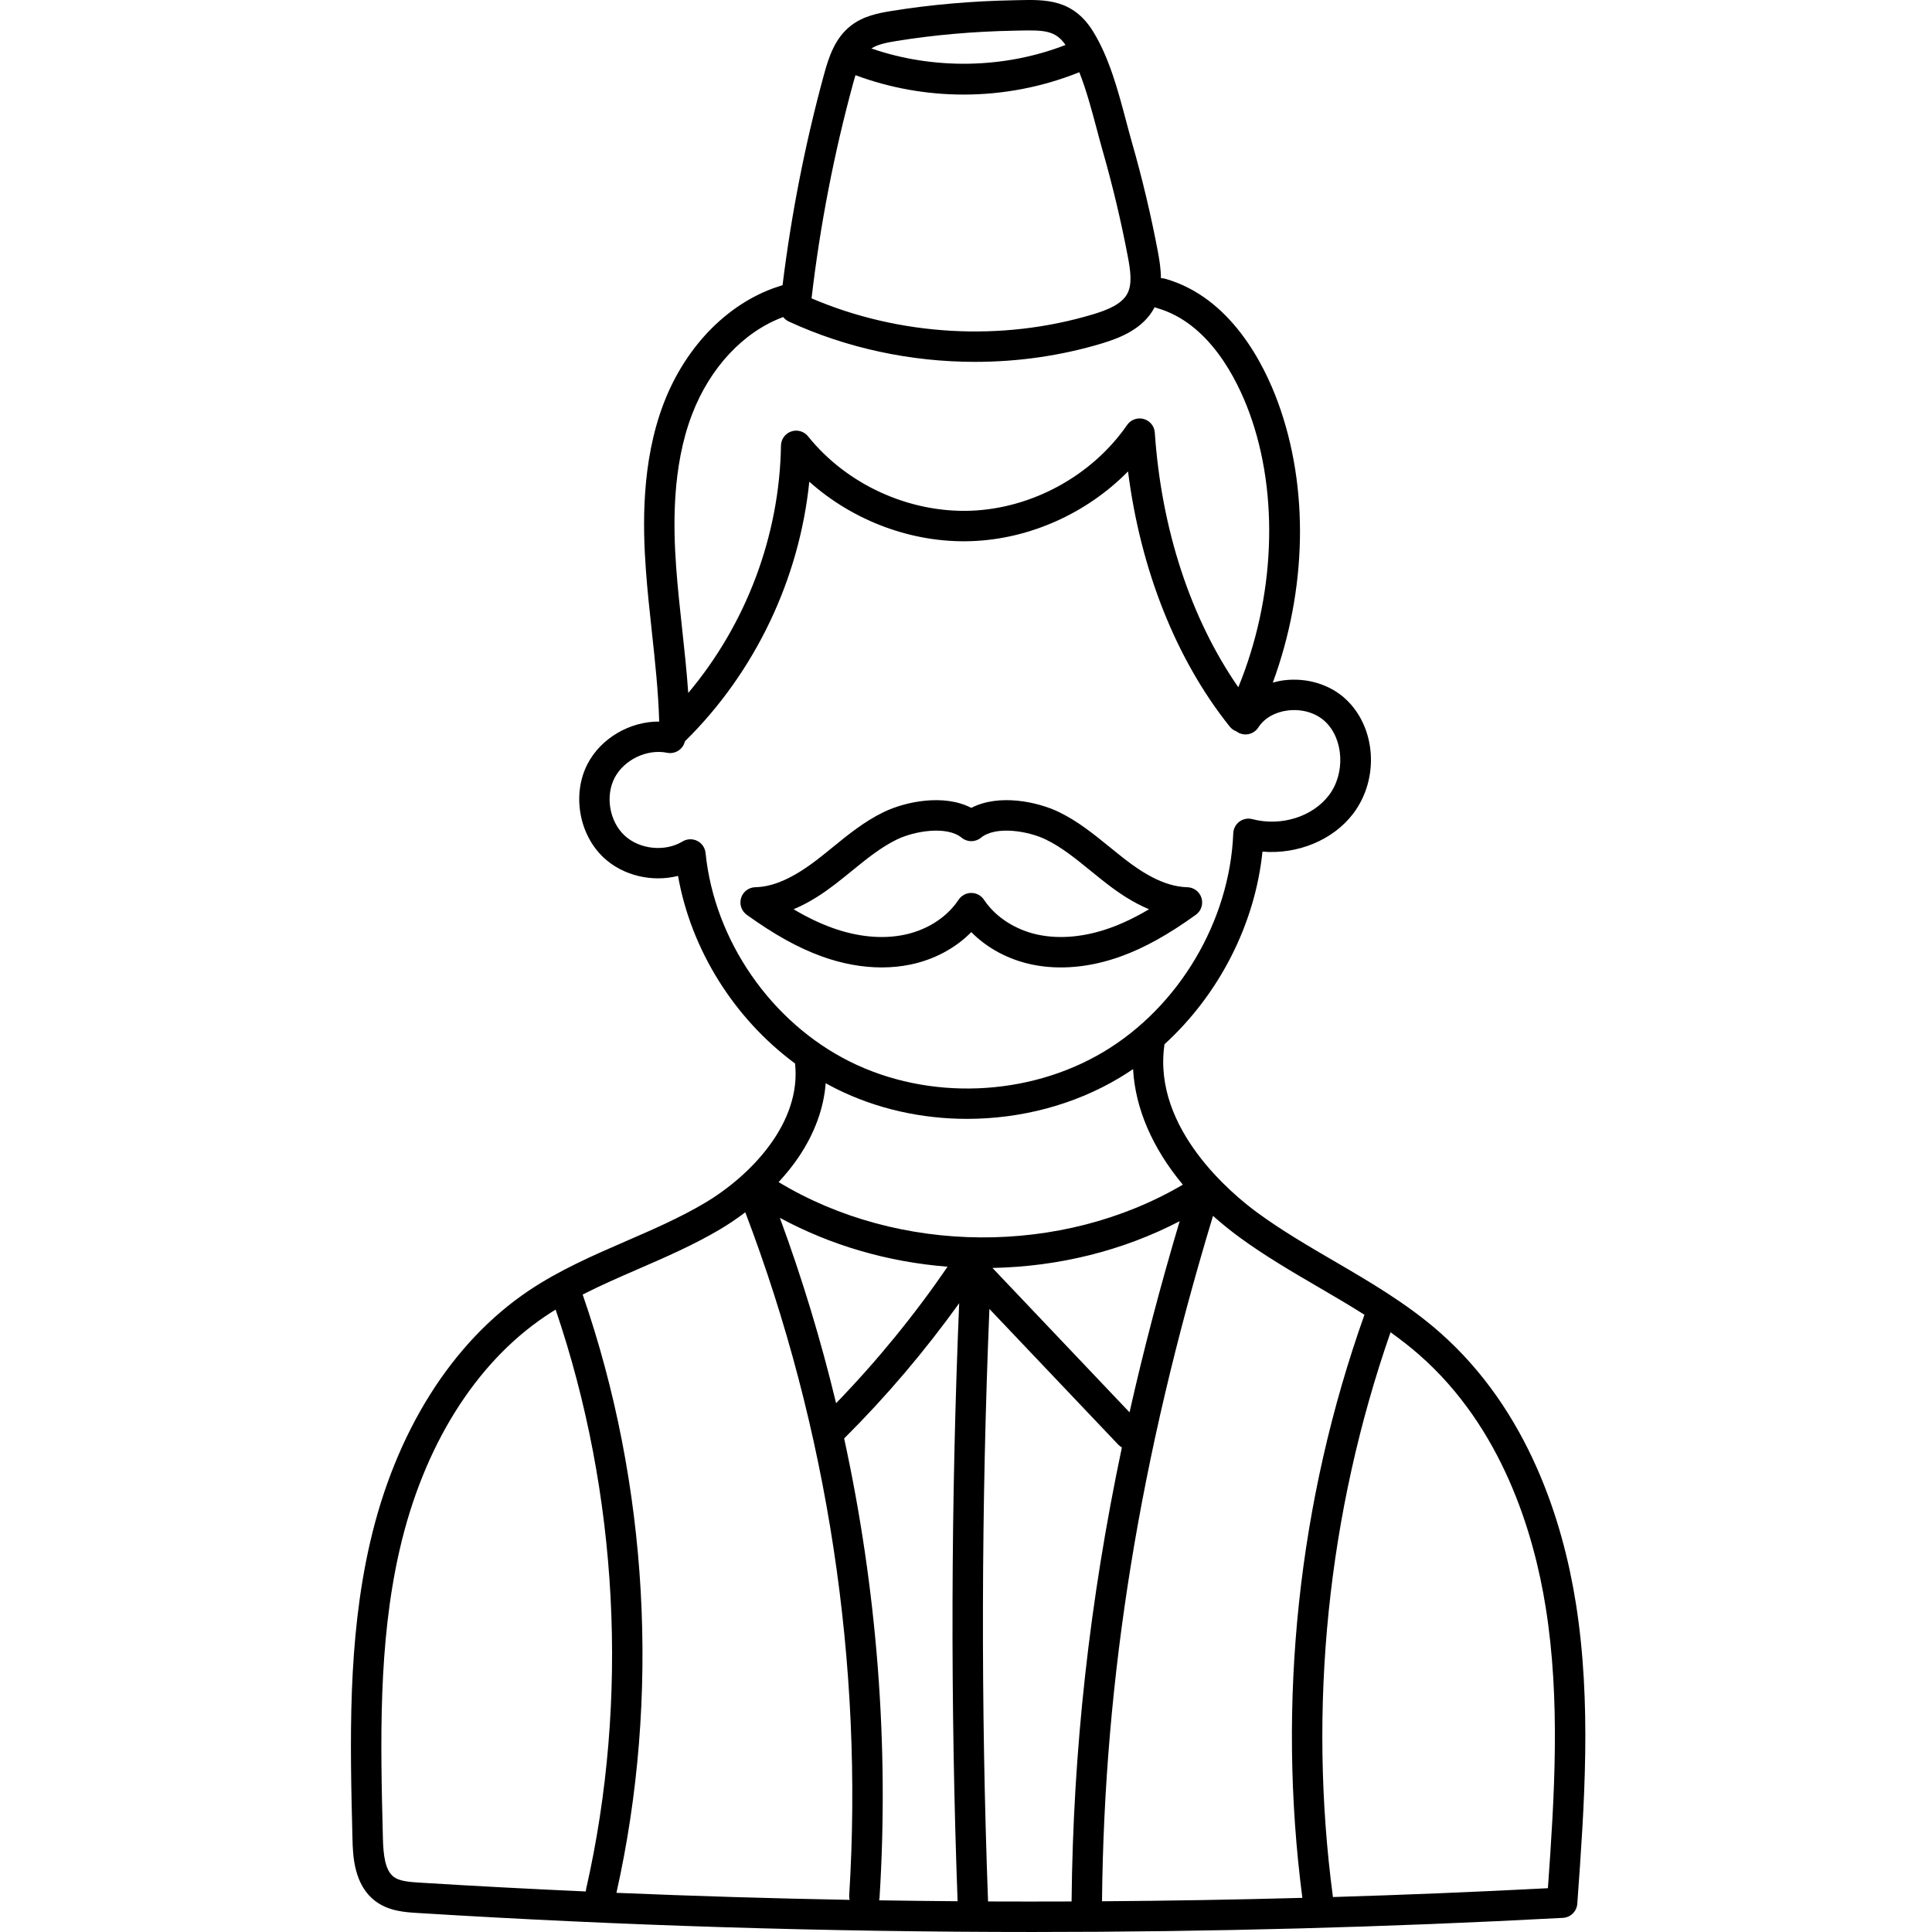 <svg xmlns="http://www.w3.org/2000/svg" height="512pt" viewBox="-93 0 512 512" width="512pt"><path d="m148.324 255.609c6.242-1.305 11.914-4.348 16.078-8.59 4.199 4.266 9.84 7.289 16.086 8.594 7.293 1.52 15.43.777 23.531-2.148 6.223-2.242 12.539-5.75 19.891-11.035 1.406-1.012 2.008-2.812 1.496-4.469-.516-1.656-2.031-2.797-3.762-2.836-6.383-.141-12.438-4.258-16.438-7.344-.504-.391-1.012-.785-1.516-1.191-.879-.699-1.754-1.41-2.629-2.121-4.129-3.355-8.398-6.832-13.469-9.281-5.645-2.723-15.848-4.895-23.188-1.094-7.332-3.801-17.539-1.629-23.188 1.098-5.094 2.461-9.383 5.949-13.531 9.324-1.336 1.09-2.723 2.215-4.059 3.246l-.215.164c-6.281 4.801-11.445 7.09-16.25 7.199-1.734.039-3.25 1.18-3.762 2.836-.512 1.656.09 3.457 1.496 4.469 7.344 5.281 13.664 8.789 19.898 11.035 5.359 1.934 10.734 2.914 15.871 2.914 2.625 0 5.188-.254 7.656-.77zm-20.789-9.73c-3.285-1.184-6.637-2.789-10.23-4.918 4.383-1.82 8.137-4.43 10.977-6.602l.242-.188c1.449-1.117 2.875-2.277 4.258-3.402 3.961-3.223 7.707-6.27 11.945-8.316 4.664-2.25 13.215-3.656 17.125-.449 1.488 1.219 3.629 1.223 5.113 0 3.914-3.207 12.465-1.801 17.125.445 4.219 2.039 7.945 5.07 11.887 8.277.898.73 1.797 1.461 2.691 2.172.535.426 1.078.852 1.617 1.27 2.914 2.246 6.75 4.938 11.223 6.793-3.594 2.129-6.945 3.738-10.223 4.918-6.699 2.418-13.32 3.051-19.148 1.836-5.105-1.062-9.809-3.742-12.93-7.379-.531-.613-1.02-1.25-1.441-1.887-.746-1.133-2.008-1.812-3.363-1.812-1.355 0-2.617.68-3.363 1.809-.531.801-1.113 1.547-1.758 2.25-3.121 3.48-7.602 5.977-12.605 7.02-5.832 1.219-12.449.582-19.141-1.836zm0 0"></path><path d="m324.59 424.703c-3.379-21.188-12.387-50.82-36.086-71.656-8.582-7.547-18.465-13.316-28.023-18.895-6.848-3.996-13.926-8.129-20.316-12.82-6.547-4.797-27.66-22.176-24.602-44.266.016-.105.008-.207.016-.312 14.391-13.098 24.012-31.719 25.988-51.062 9.285.785 18.707-3.031 24.062-10.098 6.945-9.172 6.074-22.75-1.945-30.273-4.168-3.91-10.297-5.793-16.402-5.039-1.023.129-2.008.348-2.973.613 9.039-24.621 9.656-51.648 1.359-74.285-3.707-10.117-12.523-27.824-29.906-32.742-.371-.105-.742-.137-1.105-.137-.012-2.449-.398-4.879-.828-7.145-1.828-9.641-4.125-19.312-6.832-28.75-.527-1.844-1.039-3.781-1.566-5.766-2.098-7.91-4.477-16.875-8.809-23.82-5.328-8.539-12.637-8.363-19.707-8.207l-1.383.031c-11.043.207-21.906 1.16-32.293 2.836-3.656.59-7.492 1.375-10.715 3.871-4.23 3.277-5.859 8.215-7.164 12.992-4.984 18.258-8.66 37.008-10.977 55.812-13.797 4.055-25.559 15.746-31.535 31.41-5.938 15.57-5.516 32.594-4.684 44.047.398 5.48 1 11 1.578 16.34.852 7.828 1.723 15.895 1.953 23.84-7.719-.051-15.453 4.367-19.008 11.266-4.121 8.004-2.266 18.672 4.316 24.816 5.156 4.809 12.875 6.539 19.684 4.82 3.457 19.629 14.938 37.848 31.012 49.715 1.707 15.742-11.703 29.699-23.891 36.945-6.566 3.906-13.828 7.059-20.855 10.109-8.719 3.789-17.738 7.703-25.898 13.195-20.34 13.695-35.262 37.422-42.008 66.809-5.953 25.922-5.285 52.621-4.637 78.445.109 4.277.309 12.242 6.191 16.566 3.508 2.582 7.785 2.848 10.91 3.043 54.141 3.363 108.688 5.047 163.219 5.047 46.926 0 93.848-1.246 140.457-3.742 2.031-.105 3.66-1.707 3.809-3.734 1.891-26.152 3.844-53.195-.406-79.82zm-89.195-96.867c6.734 4.938 13.996 9.176 21.02 13.277 4.18 2.438 8.25 4.824 12.18 7.312-17.539 49.285-23.219 102.656-16.453 154.527-17.68.48-35.383.785-53.098.906.598-59.453 9.965-117.348 29.418-181.645 2.164 1.941 4.473 3.816 6.934 5.621zm-104.688 53.363c.02-.023.043-.035.062-.055 11.09-11.043 21.285-23.051 30.426-35.777-2.207 52.617-2.355 105.883-.422 158.48-6.938-.055-13.871-.133-20.805-.242.066-.25.109-.512.125-.777 2.539-40.586-.691-81.738-9.387-121.629zm-17.035-58.461c13.484 7.289 28.586 11.703 44.449 12.953-8.801 12.848-18.711 24.984-29.547 36.172-4.012-16.668-8.988-33.086-14.902-49.125zm92.668 51.543-36.328-38.262c17.668-.355 34.598-4.594 49.609-12.387-5.145 17.277-9.562 34.109-13.281 50.648zm-61.82-363.41c10.016-1.617 20.5-2.539 31.164-2.738l1.414-.031c6.625-.148 9.605-.047 12.277 3.809-16.215 6.324-34.977 6.625-51.449.934 1.707-1.102 4.09-1.566 6.594-1.973zm-11.379 11.027c.184-.672.371-1.328.566-1.973 9.203 3.422 18.938 5.137 28.672 5.137 10.434 0 20.863-1.984 30.648-5.922 1.852 4.668 3.25 9.883 4.609 14.996.539 2.039 1.066 4.027 1.609 5.918 2.637 9.203 4.875 18.637 6.66 28.035.664 3.52 1.203 7.168-.133 9.703-1.523 2.895-5.461 4.406-9.109 5.504-24.27 7.301-51.285 5.738-74.594-4.23 2.246-19.258 5.965-38.477 11.07-57.168zm-42.758 87.969c4.766-12.488 13.68-21.957 24.168-25.848.387.5.895.914 1.496 1.191 15.367 7.086 32.375 10.688 49.355 10.688 11.375 0 22.734-1.617 33.586-4.879 4.941-1.488 10.992-3.91 13.922-9.465.027-.055.047-.105.074-.16.188.086.379.172.586.23 13.938 3.945 21.348 19.086 24.527 27.758 7.973 21.754 6.777 49.059-2.926 72.746-12.586-18.129-20.391-41.809-22.133-67.484-.117-1.711-1.301-3.16-2.953-3.613-1.656-.453-3.414.184-4.387 1.594-9.289 13.438-25.199 22.148-41.523 22.727-16.332.562-32.809-6.977-43.031-19.723-1.062-1.324-2.844-1.84-4.449-1.289-1.609.551-2.699 2.051-2.727 3.75-.375 23.906-9.23 47.312-24.574 65.551-.398-5.777-1.023-11.516-1.633-17.129-.574-5.27-1.164-10.715-1.555-16.051-.777-10.688-1.191-26.52 4.176-40.594zm3.598 116.176c-.137-1.375-.973-2.586-2.211-3.203-1.234-.617-2.707-.559-3.891.16-4.648 2.816-11.402 2.117-15.375-1.594-3.973-3.707-5.137-10.395-2.645-15.227 2.484-4.832 8.609-7.773 13.934-6.688 2.148.438 4.246-.93 4.727-3.062.027-.027.062-.047.094-.074 18.527-18.27 30.219-42.898 32.859-68.703 11.637 10.41 27.371 16.324 42.988 15.754 15.477-.547 30.629-7.434 41.477-18.477 3.328 26.121 12.742 49.855 26.957 67.629.477.602 1.109 1.031 1.809 1.277.066.051.125.109.195.156 1.875 1.207 4.367.66 5.57-1.211 1.57-2.438 4.41-4.078 7.801-4.496 3.75-.465 7.453.625 9.895 2.918 4.93 4.621 5.41 13.746 1.035 19.52-4.352 5.742-12.707 8.355-20.316 6.359-1.184-.312-2.441-.07-3.426.656-.98.727-1.578 1.859-1.629 3.082-.918 23.281-14.41 46.02-34.371 57.934-20.027 11.949-46.422 12.961-67.242 2.578-20.887-10.414-35.895-32.117-38.234-55.289zm24.602 80.691c4.293-6.34 6.734-13.031 7.234-19.672.926.516 1.855 1.016 2.805 1.488 10.676 5.324 22.668 7.961 34.676 7.961 14.105-.004 28.238-3.641 40.297-10.836 1.254-.746 2.48-1.535 3.688-2.355.547 10.395 5.152 20.996 13.184 30.633-32.148 18.891-75.215 18.594-107.125-.684 1.945-2.105 3.723-4.293 5.242-6.535zm-42.414 29.559c7.254-3.152 14.758-6.41 21.762-10.574 2.285-1.359 4.48-2.855 6.582-4.449 21.836 57.328 31.359 119.848 27.535 181.055-.023.402.027.789.117 1.16-20.625-.379-41.234-1.004-61.801-1.867 11.652-51.969 8.484-108.238-8.953-158.551 4.723-2.406 9.652-4.559 14.758-6.773zm-64.789 161.121c-2.371-1.742-2.797-5.969-2.906-10.273-.637-25.32-1.293-51.508 4.434-76.438 6.289-27.383 20.016-49.375 38.652-61.922.887-.598 1.781-1.168 2.688-1.727 16.625 48.812 19.508 103.27 8.086 153.535-.051.223-.07.449-.082.668-14.77-.664-29.52-1.438-44.234-2.352-2.754-.172-5.156-.406-6.637-1.492zm157.465 6.492c-1.926-52.109-1.793-104.883.359-157.023l34.156 35.973c.285.301.613.527.953.719-8.625 40.965-12.938 80.289-13.332 120.332-7.379.027-14.758.031-22.137 0zm148.367-3.512c-18.949.988-37.945 1.766-56.969 2.34-6.68-50.191-1.402-101.855 15.27-149.668 2.645 1.895 5.215 3.879 7.668 6.035 21.898 19.254 30.277 46.992 33.449 66.875 3.914 24.52 2.344 49.832.582 74.418zm0 0"></path></svg>
